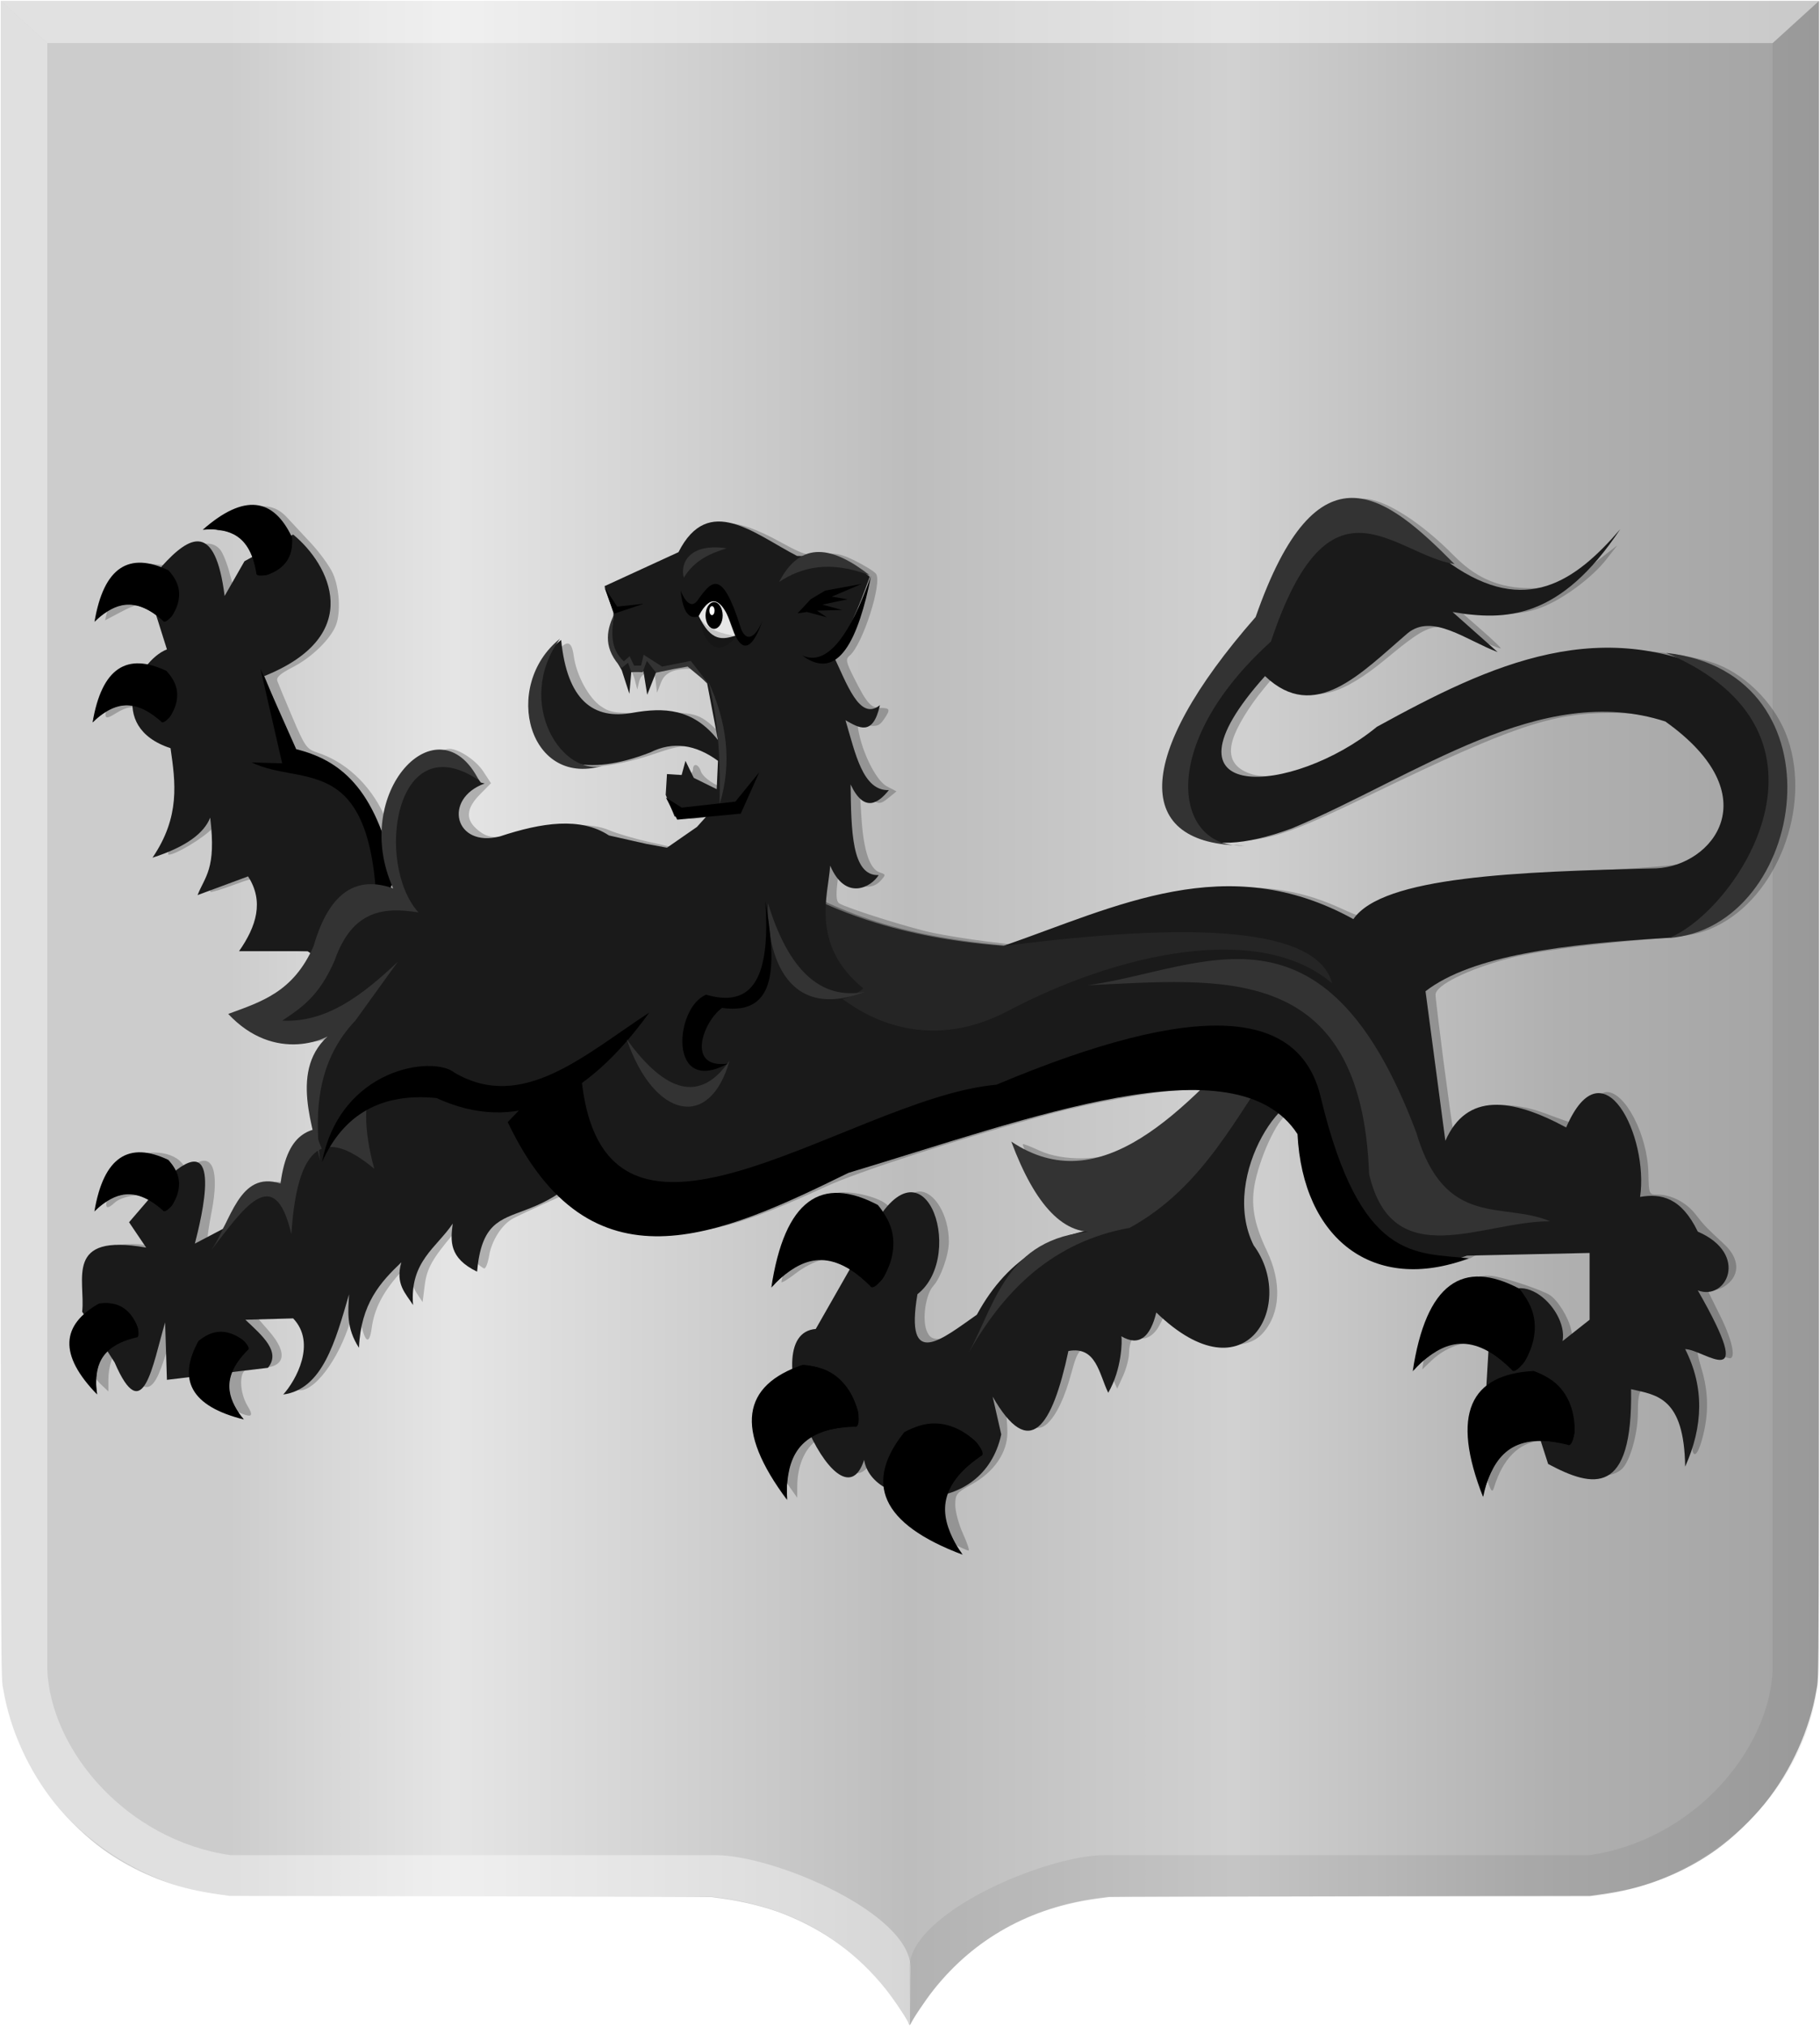 <?xml version="1.0" encoding="UTF-8" standalone="no"?>
<!-- Created with Inkscape (http://www.inkscape.org/) -->

<svg
   xmlns:dc="http://purl.org/dc/elements/1.1/"
   xmlns:cc="http://creativecommons.org/ns#"
   xmlns:rdf="http://www.w3.org/1999/02/22-rdf-syntax-ns#"
   xmlns:svg="http://www.w3.org/2000/svg"
   xmlns="http://www.w3.org/2000/svg"
   xmlns:xlink="http://www.w3.org/1999/xlink"
   xmlns:sodipodi="http://sodipodi.sourceforge.net/DTD/sodipodi-0.dtd"
   xmlns:inkscape="http://www.inkscape.org/namespaces/inkscape"
   width="275.312"
   height="306.344"
   id="svg5481"
   version="1.1"
   inkscape:version="0.48.4 r9939"
   sodipodi:docname="Nieuw document 29">
  <defs
     id="defs5483">
    <filter
       color-interpolation-filters="sRGB"
       inkscape:collect="always"
       id="filter7509">
      <feGaussianBlur
         inkscape:collect="always"
         stdDeviation="2.177"
         id="feGaussianBlur7511" />
    </filter>
    <linearGradient
       y2="639.477"
       x2="701.95"
       y1="639.477"
       x1="32.51"
       gradientTransform="matrix(-0.411,0,0,0.393,-484.448,288.052)"
       gradientUnits="userSpaceOnUse"
       id="linearGradient5128"
       xlink:href="#linearGradient4070-8-2-8-8-7-3-9"
       inkscape:collect="always" />
    <linearGradient
       id="linearGradient4070-8-2-8-8-7-3-9">
      <stop
         id="stop4072-1-2-6-4-1-4-3"
         offset="0"
         style="stop-color:#a3a3a3;stop-opacity:1;" />
      <stop
         id="stop4074-8-0-7-0-4-1-4"
         offset="0.143"
         style="stop-color:#b0b0b0;stop-opacity:1;" />
      <stop
         style="stop-color:#d1d1d1;stop-opacity:1;"
         offset="0.321"
         id="stop4076-6-1-0-3-7-1-4" />
      <stop
         id="stop4078-0-2-8-7-6-3-6"
         offset="0.5"
         style="stop-color:#bdbdbd;stop-opacity:1;" />
      <stop
         style="stop-color:#e5e5e5;stop-opacity:1;"
         offset="0.75"
         id="stop4080-2-7-1-8-8-8-0" />
      <stop
         id="stop4082-4-7-8-3-2-7-6"
         offset="0.875"
         style="stop-color:#cccccc;stop-opacity:1;" />
      <stop
         style="stop-color:#cccccc;stop-opacity:1;"
         offset="1"
         id="stop4084-9-0-3-1-3-4-6" />
    </linearGradient>
    <linearGradient
       y2="639.477"
       x2="701.95"
       y1="639.477"
       x1="32.51"
       gradientTransform="matrix(-0.411,0,0,0.393,490.851,246.651)"
       gradientUnits="userSpaceOnUse"
       id="linearGradient5479"
       xlink:href="#linearGradient4070-8-2-8-8-7-3-9"
       inkscape:collect="always" />
  </defs>
  <sodipodi:namedview
     id="base"
     pagecolor="#ffffff"
     bordercolor="#666666"
     borderopacity="1.0"
     inkscape:pageopacity="0.0"
     inkscape:pageshadow="2"
     inkscape:zoom="0.98994949"
     inkscape:cx="249.3317"
     inkscape:cy="88.070317"
     inkscape:document-units="px"
     inkscape:current-layer="layer1"
     showgrid="false"
     fit-margin-top="0"
     fit-margin-left="0"
     fit-margin-right="0"
     fit-margin-bottom="0"
     inkscape:window-width="1600"
     inkscape:window-height="837"
     inkscape:window-x="-8"
     inkscape:window-y="-8"
     inkscape:window-maximized="1" />
  <g
     inkscape:label="Laag 1"
     inkscape:groupmode="layer"
     id="layer1"
     transform="translate(-202.344,-344.938)">
    <path
       inkscape:connector-curvature="0"
       id="path15028-58-75-7-1"
       d="m 339.85,651.026 c 0,-0.337 -2.144,-3.568 -3.483,-5.249 -4.162,-5.225 -9.285,-8.992 -15.56,-11.442 -2.598,-1.014 -6.096,-1.888 -9.185,-2.295 -0.715,-0.094 -1.481,-0.197 -1.703,-0.23 -0.222,-0.032 -16.695,-0.085 -36.608,-0.116 l -36.204,-0.058 -1.299,-0.182 c -1.932,-0.271 -3.205,-0.5 -4.652,-0.84 -4.643,-1.091 -9.284,-3.196 -13.136,-5.957 -2.515,-1.804 -5.349,-4.505 -7.401,-7.056 -3.916,-4.867 -6.749,-11.094 -7.747,-17.033 -0.42,-2.498 -0.396,5.337 -0.398,-129.241 l 0,-126.253 137.513,0 137.513,0 0,126.253 c 0,134.577 0.022,126.742 -0.398,129.241 -0.999,5.939 -3.831,12.166 -7.747,17.033 -2.053,2.551 -4.886,5.252 -7.401,7.056 -3.856,2.765 -8.488,4.866 -13.136,5.957 -1.447,0.34 -2.72,0.57 -4.652,0.84 l -1.299,0.182 -36.204,0.058 c -19.912,0.032 -36.386,0.084 -36.607,0.116 -0.222,0.032 -0.988,0.136 -1.703,0.23 -10.128,1.333 -18.623,6.049 -24.746,13.736 -1.211,1.52 -3.255,4.567 -3.509,5.229 -0.071,0.184 -0.242,0.198 -0.242,0.02 z"
       style="fill:url(#linearGradient5479);fill-opacity:1" />
    <path
       sodipodi:nodetypes="cccccccccccc"
       inkscape:connector-curvature="0"
       id="path15042-78-3-6"
       d="m 202.482,345.065 7.015,6.382 0,245.953 c 0.505,12.261 12.023,25.817 27.728,28.073 l 73.379,0 c 8.794,0 29.475,8.745 29.475,17.025 l -0.094,8.591 c -8.015,-13.572 -19.328,-18.21 -30.114,-19.346 l -0.01,0 -72.64,0 c -17.478,-1.637 -33.77,-15.889 -34.743,-34.343 z"
       style="opacity:0.385;fill:#ffffff;fill-opacity:1;stroke:#000000;stroke-width:0.087px;stroke-linecap:butt;stroke-linejoin:miter;stroke-opacity:0" />
    <path
       sodipodi:nodetypes="cccccccccccc"
       inkscape:connector-curvature="0"
       id="path15042-7-9-4-3"
       d="m 477.514,345.063 -7.015,6.382 0,245.953 c -0.505,12.261 -12.023,25.817 -27.728,28.073 l -73.379,0 c -8.794,0 -29.475,8.745 -29.475,17.025 l 0.094,8.591 c 8.016,-13.572 19.329,-18.21 30.114,-19.346 l 0.01,0 72.64,0 c 17.478,-1.637 33.77,-15.889 34.743,-34.343 z"
       style="opacity:0.194;fill:#000000;fill-opacity:0.316;stroke:#000000;stroke-width:0.087px;stroke-linecap:butt;stroke-linejoin:miter;stroke-opacity:0" />
    <path
       inkscape:connector-curvature="0"
       id="path15070-7-3-7"
       d="m 477.522,345.065 -7.023,6.382 -261.001,0 -7.015,-6.382 z"
       style="fill:#ffffff;fill-opacity:0.415;stroke:#000000;stroke-width:0.087px;stroke-linecap:butt;stroke-linejoin:miter;stroke-opacity:0" />
    <path
       style="opacity:0.478;fill:#000000;filter:url(#filter7509)"
       d="m 366.275,1408.703 c -7.971,-3.985 -12.495,-7.79 -14.919,-12.548 -1.079,-2.119 -3.148,-5.271 -4.597,-7.006 -1.449,-1.734 -2.846,-3.759 -3.105,-4.5 -0.336,-0.96 -1.056,-0.635 -2.511,1.133 -2.961,3.599 -6.772,1.989 -11.2,-4.733 l -3.45,-5.238 -2.806,2.689 c -3.035,2.908 -4.779,7.753 -4.788,13.299 l -0.01,3.497 -3.487,-4.905 c -5,-7.032 -7.795,-15.038 -7.257,-20.782 0.556,-5.937 2.752,-9.284 8.294,-12.646 3.407,-2.067 4.394,-3.26 4.418,-5.346 0.051,-4.327 1.724,-7.557 4.653,-8.984 2.593,-1.263 12.232,-15.753 12.334,-18.541 0.066,-1.796 -7.232,-3.648 -11.336,-2.878 -1.965,0.369 -5.609,2.224 -8.096,4.123 -2.488,1.899 -4.523,3.109 -4.523,2.689 0,-0.42 0.907,-4.037 2.016,-8.039 3.257,-11.753 8.525,-18.445 15.558,-19.765 4.088,-0.767 12.682,1.157 15.553,3.482 2,1.619 2.225,1.571 5.088,-1.104 1.648,-1.539 4.093,-2.798 5.435,-2.798 4.871,0 9.329,7.455 9.343,15.624 0.01,4.078 -2.564,11.282 -4.943,13.847 -2.355,2.54 -3.539,10.133 -2.15,13.778 0.812,2.13 1.705,2.75 3.959,2.75 3.997,0 14.221,-7.015 17.545,-12.037 6.549,-9.896 17.954,-19.189 25.225,-20.553 4.551,-0.854 4.963,-1.921 1.322,-3.429 -4.314,-1.787 -10.508,-9.244 -14.454,-17.401 -1.867,-3.86 -3.263,-7.15 -3.101,-7.311 0.161,-0.161 2.5,0.72 5.198,1.959 7.495,3.442 19.863,3.228 27.781,-0.481 6.287,-2.945 15.615,-9.381 22.123,-15.266 l 4,-3.617 -9.358,0.565 c -9.62,0.58 -28.886,4.089 -42.142,7.675 -27.751,7.507 -59.875,17.785 -70,22.398 -26.004,11.845 -37.852,15.038 -52.873,14.248 -10.763,-0.566 -16.233,-2.455 -24.342,-8.407 l -4.89,-3.59 -7.197,3.189 c -3.959,1.754 -8.322,3.789 -9.697,4.522 -3.47,1.851 -6.706,6.835 -7.504,11.559 -0.37,2.187 -1.048,3.977 -1.507,3.977 -0.459,0 -2.22,-1.385 -3.912,-3.077 -2.399,-2.399 -3.076,-3.949 -3.076,-7.035 l 0,-3.958 -2.818,3.285 c -6.704,7.815 -8.406,10.823 -9.065,16.02 l -0.668,5.265 -1.919,-2.872 c -1.087,-1.627 -1.878,-4.445 -1.825,-6.5 l 0.095,-3.628 -4.007,4.499 c -5.074,5.697 -7.662,10.764 -8.456,16.555 -0.797,5.812 -2.278,4.555 -3.838,-3.256 l -1.148,-5.75 -1.205,4.786 c -3.03,12.035 -11.154,23.667 -16.529,23.667 -1.767,0 -1.797,-0.145 -0.356,-1.75 2.876,-3.204 5.022,-10.106 4.455,-14.332 -0.83,-6.192 -1.924,-6.918 -10.423,-6.918 l -7.463,0 4.085,4.641 c 6.101,6.931 5.022,11.359 -2.767,11.359 -1.641,0 -3.696,0.273 -4.566,0.607 -2.253,0.865 -2.023,7.157 0.407,11.143 2.406,3.947 1.386,4.111 -5.489,0.882 -5.375,-2.525 -7.874,-4.851 -8.927,-8.312 -0.563,-1.851 -1.184,-2.095 -4.118,-1.619 l -3.455,0.561 -0.1,-5.381 c -0.055,-2.959 -0.418,-6.506 -0.807,-7.881 -0.628,-2.22 -0.848,-1.941 -1.971,2.5 -0.695,2.75 -2.122,6.945 -3.169,9.323 -2.647,6.007 -5.46,5.53 -9.267,-1.573 -1.547,-2.888 -3.246,-5.25 -3.775,-5.25 -1.393,0 -2.912,4.558 -2.912,8.739 l 0,3.609 -2.491,-2.34 c -3.068,-2.882 -6.51,-9.8 -6.505,-13.074 0.002,-1.339 0.902,-3.908 2,-5.708 1.495,-2.452 1.996,-5.039 1.996,-10.3 0,-9.157 1.691,-12.497 7.061,-13.943 2.264,-0.61 6.069,-0.787 8.636,-0.402 4.988,0.748 4.976,0.805 1.017,-4.908 l -1.958,-2.826 3.265,-3.369 3.265,-3.369 -2.697,-0.677 c -3.604,-0.905 -9.435,0.118 -11.541,2.024 -2.482,2.246 -3.172,1.903 -2.424,-1.207 0.971,-4.039 3.878,-9.491 6.163,-11.558 4.369,-3.951 13.946,-3.737 17.417,0.39 1.586,1.886 1.869,1.917 4.109,0.449 5.71,-3.741 7.85,2.167 5.362,14.797 -0.876,4.448 -1.442,8.238 -1.258,8.422 0.184,0.184 1.975,-0.446 3.978,-1.402 2.329,-1.111 4.585,-3.38 6.256,-6.293 4.449,-7.754 7.16,-10.056 11.847,-10.056 l 4.124,0 1.34,-5.228 c 1.219,-4.757 4.777,-9.789 7.679,-10.859 0.812,-0.3 0.844,-2.114 0.115,-6.585 -1.282,-7.864 -0.322,-14.214 2.856,-18.898 l 2.508,-3.695 -2.31,0.633 c -9.312,2.551 -17.812,0.935 -24.222,-4.606 l -3.817,-3.3 7.623,-3.35 c 5.793,-2.546 8.821,-4.661 12.615,-8.812 2.745,-3.004 4.992,-5.875 4.992,-6.381 0,-0.506 -4.987,-0.919 -11.083,-0.919 -6.096,0 -10.91,-0.338 -10.699,-0.75 4.173,-8.142 4.976,-10.88 4.536,-15.458 -0.693,-7.209 -1.466,-7.557 -9.88,-4.451 -3.963,1.463 -7.39,2.477 -7.614,2.253 -0.224,-0.224 0.376,-1.912 1.335,-3.751 1.061,-2.035 1.917,-6.472 2.188,-11.343 l 0.446,-8 -3.317,3.336 c -3.106,3.124 -11.64,8.164 -13.823,8.164 -0.538,0 0.214,-2.587 1.671,-5.75 2.856,-6.199 3.948,-15.044 2.801,-22.691 -0.592,-3.946 -1.162,-4.738 -4.866,-6.764 -2.879,-1.575 -4.823,-3.617 -6.195,-6.509 -2.327,-4.903 -4.995,-5.501 -10.25,-2.297 -3.6,2.195 -3.837,1.703 -2.049,-4.265 1.819,-6.073 6.686,-10.724 11.221,-10.724 2.487,0 4.768,-0.864 7.017,-2.659 l 3.332,-2.659 -1.527,-4.591 c -2.003,-6.021 -2.754,-6.864 -7.342,-8.239 -3.473,-1.041 -4.367,-0.895 -8.889,1.452 l -5.028,2.609 0.615,-2.706 c 1.231,-5.418 4.746,-11.447 7.788,-13.355 2.441,-1.532 4.156,-1.825 7.943,-1.357 4.503,0.556 5.094,0.356 8.753,-2.949 4.399,-3.974 8.618,-4.638 11.218,-1.766 0.886,0.979 2.298,4.422 3.14,7.651 1.43,5.492 2.56,8.123 2.56,5.963 0,-0.517 1.607,-3.38 3.571,-6.362 3.043,-4.621 3.413,-5.771 2.498,-7.779 -1.192,-2.617 -6.558,-5.252 -10.692,-5.252 -2.58,0 -2.619,-0.076 -0.961,-1.907 0.949,-1.049 4.005,-2.888 6.79,-4.086 6.172,-2.655 10.66,-2.094 14.272,1.785 1.388,1.49 4.815,5.117 7.617,8.06 2.802,2.943 5.942,7.218 6.978,9.5 2.042,4.496 2.498,12.019 0.972,16.031 -1.622,4.266 -7.662,10.097 -13.538,13.07 -4.168,2.109 -5.457,3.25 -5.016,4.443 0.326,0.883 2.482,5.993 4.791,11.356 3.839,8.917 4.499,9.847 7.709,10.864 8.922,2.828 16.531,9.727 21.098,19.128 l 2.288,4.708 1.604,-6.372 c 0.882,-3.505 2.873,-8.203 4.424,-10.441 2.591,-3.739 9.354,-8.139 12.511,-8.139 2.979,0 8.437,3.574 10.715,7.016 l 2.451,3.704 -3.54,3.54 c -4.123,4.123 -4.537,7.479 -1.29,10.451 3.668,3.357 6.213,3.566 14.999,1.229 10.348,-2.752 21.686,-2.99 27.249,-0.572 2.199,0.956 7.822,2.59 12.496,3.631 l 8.498,1.893 4.609,-2.958 c 2.535,-1.627 5.459,-3.897 6.497,-5.044 l 1.888,-2.086 -4.665,0.7 c -4.478,0.671 -4.729,0.577 -6.243,-2.353 -0.868,-1.679 -1.578,-4.875 -1.578,-7.102 0,-3.653 0.245,-4.05 2.5,-4.05 1.556,0 2.5,-0.567 2.5,-1.5 0,-2.192 1.76,-1.833 2.503,0.511 0.607,1.911 5.201,4.989 7.447,4.989 0.577,0 1.05,-1.97 1.05,-4.377 0,-4.291 -0.097,-4.418 -4.935,-6.5 -6.315,-2.716 -9.104,-2.671 -17.816,0.292 -10.553,3.589 -21.159,5.099 -25.577,3.641 -12.152,-4.011 -15.406,-22.538 -6.101,-34.738 3.387,-4.44 5.043,-4.233 5.707,0.713 0.796,5.935 4.749,13.152 8.602,15.705 3.11,2.061 4.385,2.22 16,2.001 13.736,-0.258 15.071,0.101 20.944,5.633 3.289,3.098 3.317,3.105 2.789,0.63 -0.293,-1.375 -1.045,-5.2 -1.671,-8.5 -1.332,-7.026 -4.835,-11.5 -9.004,-11.5 -6.129,0 -8.793,1.155 -10.065,4.363 l -1.244,3.137 -0.382,-3.311 c -0.314,-2.723 -0.762,-3.255 -2.523,-3 -1.32,0.192 -2.372,1.27 -2.744,2.811 l -0.603,2.5 -0.755,-2.939 c -0.415,-1.617 -1.559,-4.091 -2.542,-5.5 -2.536,-3.633 -3.174,-7.135 -2.044,-11.227 0.734,-2.659 0.6,-4.618 -0.539,-7.845 -0.835,-2.366 -1.4,-4.411 -1.257,-4.545 0.143,-0.134 5.436,-2.555 11.761,-5.379 9.533,-4.256 11.977,-5.806 14.289,-9.063 5.17,-7.284 12.183,-7.147 26.382,0.514 7.474,4.033 8.601,4.358 13.214,3.811 4.193,-0.497 5.959,-0.149 10.476,2.061 2.988,1.462 5.928,3.255 6.534,3.985 2.16,2.603 -4.175,22.126 -8.288,25.539 -1.367,1.135 -1.216,1.911 1.346,6.933 4.073,7.981 5.341,9.405 8.375,9.405 3.114,0 3.251,0.479 1.039,3.637 -1.342,1.917 -2.245,2.232 -5.068,1.774 -3.416,-0.554 -3.431,-0.54 -2.735,2.628 1.55,7.055 5.7,14.795 8.79,16.393 l 3.046,1.575 -2.311,1.871 c -3.017,2.443 -3.68,2.371 -6.793,-0.742 l -2.613,-2.613 0.635,9.662 c 0.683,10.401 2.63,16.095 5.851,17.117 1.88,0.597 1.892,0.721 0.248,2.537 -2.619,2.894 -7.122,2.438 -10.382,-1.052 l -2.767,-2.962 -0.612,5.167 c -0.422,3.565 -0.234,5.4 0.609,5.921 2.504,1.548 22.5,7.746 29.734,9.217 4.125,0.839 11.55,2.014 16.5,2.611 l 9,1.086 17.312,-6.038 c 24.856,-8.669 35.254,-11.102 50.188,-11.743 14.252,-0.612 24.701,1.279 36.408,6.587 5.663,2.568 6.647,2.753 7.724,1.455 0.679,-0.818 3.023,-2.4 5.209,-3.515 9.686,-4.941 23.75,-7.479 49.159,-8.871 44.999,-2.465 45.782,-2.539 50.124,-4.759 8.473,-4.332 12.715,-12.741 10.536,-20.888 -2.566,-9.592 -12.75,-20.196 -22.028,-22.934 -3.452,-1.019 -9.164,-1.577 -16,-1.563 -18.378,0.037 -31.23,4.342 -74.632,25 -24.647,11.731 -31.004,14.013 -41.483,14.892 -14.292,1.198 -22.21,-5.156 -22.149,-17.776 0.049,-10.357 8.209,-26.632 21.245,-42.375 5.607,-6.771 8.614,-11.546 11.416,-18.122 8.191,-19.225 17.179,-28.45 27.69,-28.419 6.496,0.019 17.996,7.152 28.554,17.709 6.594,6.594 13.326,9.689 22.04,10.133 9.145,0.466 13.98,-1.252 23.035,-8.187 l 6.654,-5.096 -3.455,4.369 c -4.537,5.736 -13.727,12.426 -20.607,15 -4.154,1.554 -7.864,2.062 -15.06,2.062 l -9.548,0 6.041,5.212 c 3.322,2.866 5.921,5.331 5.774,5.478 -0.146,0.146 -3.839,-1.293 -8.205,-3.199 -12.608,-5.504 -13.716,-5.251 -28.062,6.415 -13.932,11.329 -22.397,13.617 -31.229,8.441 l -4.528,-2.654 -2.863,3.404 c -4.809,5.718 -8.738,12.109 -9.969,16.219 -1.57,5.242 0.327,8.704 5.748,10.493 8.046,2.654 24.541,-2.425 39.146,-12.055 15.439,-10.179 42.616,-21.8 59.21,-25.317 12.769,-2.707 38.436,-1.011 49.437,3.265 9.685,3.765 18.632,13.113 22.123,23.115 7.509,21.514 -3.328,49.367 -22.785,58.564 -5.048,2.386 -8.076,2.942 -22.5,4.13 -19.104,1.574 -35.21,3.767 -43.181,5.88 -12.963,3.435 -22.985,8.343 -22.985,11.255 0,2.181 4.875,39.125 5.576,42.253 0.523,2.337 0.601,2.305 3.01,-1.239 1.36,-2.001 3.787,-4.318 5.394,-5.149 4.381,-2.265 12.52,-1.834 20.521,1.087 10.525,3.843 10.238,3.804 10.967,1.507 0.975,-3.071 6.385,-8.105 8.71,-8.105 5.892,0 12.913,13.455 13.174,25.246 0.148,6.675 0.179,6.746 2.932,6.75 4.343,0.01 9.063,2.416 11.978,6.118 2.751,3.493 3.083,3.834 9.14,9.386 4.666,4.277 5.018,9.239 0.887,12.489 -1.492,1.173 -3.517,1.923 -4.5,1.666 -0.983,-0.257 -1.788,-0.329 -1.788,-0.16 0,0.169 1.8,3.827 4,8.129 3.73,7.293 5.151,13.377 3.126,13.377 -0.481,0 -2.788,-0.675 -5.126,-1.5 -2.338,-0.825 -4.598,-1.5 -5.021,-1.5 -0.423,0 0.083,2.74 1.126,6.089 2.331,7.491 2.408,14.451 0.245,22.161 -1.71,6.093 -3.282,6.21 -3.356,0.25 -0.052,-4.214 -3.366,-11.043 -6.287,-12.957 -1.354,-0.887 -3.956,-2.041 -5.783,-2.565 -4.218,-1.21 -4.888,-0.231 -4.909,7.157 -0.018,6.536 -2.516,15.103 -5.082,17.425 -2.941,2.662 -8.807,2.745 -14.853,0.211 -4.473,-1.875 -5.628,-2.882 -6.615,-5.771 -1.081,-3.165 -1.516,-3.473 -4.544,-3.217 -6.565,0.554 -11.655,5.637 -14.361,14.342 -0.643,2.067 -0.988,1.608 -2.661,-3.545 -3.806,-11.722 -3.434,-21.483 1.002,-26.244 1.309,-1.405 2.029,-3.819 2.221,-7.45 0.257,-4.839 0.042,-5.495 -2.169,-6.614 -5.071,-2.566 -12.822,-0.648 -18.313,4.532 l -2.859,2.697 0.722,-4.5 c 2.564,-15.986 12.055,-26.415 22.311,-24.516 4.738,0.877 14.739,4.228 17.308,5.799 2.516,1.538 5.99,7.066 6.775,10.779 l 0.602,2.846 4.25,-3.537 4.25,-3.537 0,-9.917 0,-9.917 -19.035,0 c -14.959,0 -19.51,0.311 -21.252,1.452 -1.219,0.799 -5.471,1.957 -9.448,2.574 -22.029,3.418 -38.335,-9.924 -42.275,-34.592 -1.038,-6.501 -4.162,-12.435 -6.545,-12.435 -2.626,0 -8.418,11.481 -10.486,20.785 -1.556,7.001 -0.535,13.089 3.637,21.69 4.813,9.922 4.345,19.513 -1.255,25.701 -4.87,5.381 -14.411,4.684 -24.011,-1.753 -3.65,-2.447 -6.735,-4.331 -6.856,-4.186 -0.121,0.145 -0.947,1.694 -1.836,3.443 -1.658,3.262 -4.752,4.987 -6.741,3.757 -1.513,-0.935 -2.857,1.405 -2.908,5.064 -0.023,1.65 -0.874,4.8 -1.891,7 l -1.849,4 -1.995,-4.5 c -2.446,-5.519 -5.368,-8.267 -8.324,-7.83 -1.834,0.271 -2.569,1.554 -4.098,7.151 -2.194,8.032 -4.794,13.433 -7.755,16.111 -2.958,2.675 -6.574,1.247 -10.769,-4.252 l -3.282,-4.303 0.737,3.311 c 0.406,1.821 0.735,5.413 0.732,7.982 -0.01,6.286 -4.242,12.347 -11.278,16.142 -4.841,2.611 -5.216,3.079 -5.207,6.5 0.01,2.028 1.11,6.049 2.454,8.937 1.344,2.888 2.127,5.241 1.74,5.229 -0.387,-0.011 -3.457,-1.397 -6.822,-3.079 z"
       id="path7503"
       inkscape:connector-curvature="0"
       transform="matrix(0.478,0,0,0.485,170.511,-105.294)" />
    <path
       style="fill:#1a1a1a;fill-opacity:1;stroke:#000000;stroke-width:0.929px;stroke-linecap:butt;stroke-linejoin:miter;stroke-opacity:0"
       d="m 261.963,477.06 c -2.118,-9.512 -6.356,-16.583 -15.002,-18.578 l -4.637,-11.308 c 15.379,-6.183 9.891,-16.9 4.364,-21.405 l -7.364,4.039 -3,5.25 c -1.43,-11.211 -5.237,-9.223 -9.547,-4.443 l -1.091,6.462 1.909,6.058 c -4.507,1.782 -9.299,11.709 0.546,14.943 0.742,5.17 1.499,10.337 -2.728,16.559 5.156,-1.667 7.802,-3.728 8.728,-6.058 0.958,7.838 -0.826,8.91 -1.909,11.712 l 7.637,-2.827 c 2.436,3.769 1.271,7.539 -1.364,11.308 l 10.365,0 7.365,5.25 z"
       id="path2996-8-3-5-0"
       inkscape:connector-curvature="0"
       sodipodi:nodetypes="cccccccccccccccccc" />
    <path
       style="fill:#000000;fill-opacity:1;stroke:#000000;stroke-width:0.929px;stroke-linecap:butt;stroke-linejoin:miter;stroke-opacity:0"
       d="m 216.678,438.953 c 2.288,-10.422 7.726,-8.87 10.897,-7.853 4.269,3.555 -0.049,8.753 -0.579,7.711 -2.411,-2.112 -5.87,-4.415 -10.319,0.143 z"
       id="path3766-74-7-8-26"
       inkscape:connector-curvature="0"
       sodipodi:nodetypes="cccc" />
    <path
       style="fill:#000000;fill-opacity:1;stroke:#000000;stroke-width:0.929px;stroke-linecap:butt;stroke-linejoin:miter;stroke-opacity:0"
       d="m 216.63,439.024 c 3.371,-9.625 7.872,-8.791 12.778,-4.212 -0.276,-1.13 -0.226,-2.153 -1.591,-3.641 -5.901,-2.804 -9.785,-0.572 -11.187,7.853 z"
       id="path3768-2-2-2-06"
       inkscape:connector-curvature="0"
       sodipodi:nodetypes="cccc" />
    <path
       style="fill:#000000;fill-opacity:1;stroke:#000000;stroke-width:0.929px;stroke-linecap:butt;stroke-linejoin:miter;stroke-opacity:0"
       d="m 216.63,438.881 c 2.556,-2.181 5.251,-3.918 9.451,-0.857 1.993,1.619 2.819,-0.22 3.279,-3.141 -0.655,1.293 -1.155,3.017 -2.797,1.571 -3.464,-1.826 -6.852,-2.352 -9.933,2.427 z"
       id="path3770-77-6-5-1"
       inkscape:connector-curvature="0"
       sodipodi:nodetypes="ccccc" />
    <path
       style="fill:#000000;fill-opacity:1;stroke:#000000;stroke-width:0.929px;stroke-linecap:butt;stroke-linejoin:miter;stroke-opacity:0"
       d="m 241.751,446.092 5.4,12.137 c 6.378,1.595 12.043,5.602 14.851,19.277 l -2.604,7.996 c -0.004,-27.45 -11.143,-21.425 -18.998,-25.274 l 4.629,0.143 z"
       id="path3818-5-4-3-1"
       inkscape:connector-curvature="0"
       sodipodi:nodetypes="ccccccc" />
    <path
       style="fill:#1a1a1a;fill-opacity:1;stroke:#000000;stroke-width:0.929px;stroke-linecap:butt;stroke-linejoin:miter;stroke-opacity:0"
       d="m 265.509,503.109 c -9.001,0.078 -9.161,7.734 -11.729,13.328 -4.627,-1.507 -8.003,0.317 -9.001,8.481 -2.105,-2.099 -4.81,-1.175 -8.728,5.856 l -4.228,2.221 c 0.926,-3.629 4.605,-18.153 -4.228,-9.895 l -5.728,6.664 2.591,3.837 c -12.471,-2.244 -9.153,4.864 -9.683,9.693 l 4.91,7.674 c 4.328,10.043 5.737,0.333 7.637,-6.058 l 0.273,8.683 15.275,-1.817 c 2.003,-2.423 -0.823,-4.846 -3.409,-7.27 l 7.228,-0.202 c 3.576,3.744 0.402,9.41 -1.5,11.51 5.954,-0.792 7.895,-8.065 9.956,-15.145 -0.122,2.539 -0.482,5.019 1.5,8.077 0.291,-6.699 3.263,-9.924 6.41,-12.924 -0.954,3.298 0.656,4.698 1.773,6.462 -0.524,-6.597 3.552,-8.654 6.001,-12.318 -0.331,2.601 -0.607,5.195 3.682,7.27 1.315,-14.527 10.718,-2.182 22.912,-24.636 l 3.137,-22.213 -34.368,12.318 z"
       id="path3820-0-1-3-1"
       inkscape:connector-curvature="0"
       sodipodi:nodetypes="cccccccccccccccccccccccccc" />
    <path
       style="fill:#333333;fill-opacity:1;stroke:#000000;stroke-width:0.929px;stroke-linecap:butt;stroke-linejoin:miter;stroke-opacity:0"
       d="m 234.278,534.005 c 3.005,-4.318 4.195,-12.133 10.501,-10.097 1.091,-8.345 4.923,-8.576 8.865,-8.481 3.66,-15.458 8.041,-13.854 12.411,-12.52 -6.296,1.947 -10.537,6.148 -7.092,18.78 -6.425,-5.335 -11.543,-5.638 -12.547,9.895 -2.574,-11.18 -7.455,-3.57 -12.138,2.423 z"
       id="path3855-0-7-1-7"
       inkscape:connector-curvature="0"
       sodipodi:nodetypes="ccccccc" />
    <path
       style="fill:#1a1a1a;fill-opacity:1;stroke:#000000;stroke-width:1.016px;stroke-linecap:butt;stroke-linejoin:miter;stroke-opacity:0"
       d="m 393.567,499.678 c -13.792,17.571 -26.502,25.64 -37.472,18.445 3.005,5.328 3.215,12.792 13.772,12.351 -7.817,1.045 -14.853,4.225 -19.749,13.266 -5.158,3.591 -10.977,8.596 -8.993,-3.093 7.635,-5.968 0.727,-25.913 -7.631,-8.335 l -7.75,13.587 c -9.904,0.796 3.562,31.483 7.317,19.794 1.172,7.422 18,8.842 20.743,-3.846 l -1.303,-5.719 c 5.6,9.779 9.002,4.636 11.462,-6.893 4.213,-0.777 4.619,3.42 6.021,6.317 2.087,-3.598 2.116,-7.917 1.992,-8.539 2.687,1.572 4.366,0.128 5.281,-3.601 13.744,13.296 21.228,-1.425 14.723,-10.163 -5.33,-10.724 5.613,-25.842 9.198,-21.581 z"
       id="path3857-9-7-8-3"
       inkscape:connector-curvature="0"
       sodipodi:nodetypes="ccccccccccccccccc" />
    <path
       style="fill:#333333;fill-opacity:1;stroke:#000000;stroke-width:1.016px;stroke-linecap:butt;stroke-linejoin:miter;stroke-opacity:0"
       d="m 393.822,499.18 c -12.504,14.058 -25.038,27.398 -38.499,18.384 3.594,9.63 8.042,14.55 13.568,13.525 -14.017,0.374 -15.723,10.331 -19.957,18.32 5.452,-9.586 12.853,-16.729 24.302,-18.802 11.368,-6.264 16.168,-17.128 22.992,-26.573 z"
       id="path3905-6-8-0-0"
       inkscape:connector-curvature="0"
       sodipodi:nodetypes="ccccccc" />
    <path
       style="fill:#1a1a1a;fill-opacity:1;stroke:#000000;stroke-width:0.929px;stroke-linecap:butt;stroke-linejoin:miter;stroke-opacity:0"
       d="m 279.147,515.024 c 15.932,24.338 28.794,15.847 52.643,6.462 24.523,-5.883 55.467,-23.774 67.372,-6.058 2.74,17.392 10.719,24.605 25.094,19.386 l 18.548,-0.404 0,10.097 -4.091,3.231 c 0.959,-5.061 -7.764,-13.063 -10.91,-3.635 l -0.612,10.411 c 3.358,-1.627 5.821,-1.132 6.612,3.321 l 2.728,8.481 c 6.832,3.658 12.815,4.935 12.547,-11.308 3.904,0.884 8.022,1.221 8.183,11.712 2.74,-6.108 2.916,-12.043 0,-17.77 2.882,0.036 11.117,7.224 1.909,-8.885 4.305,1.683 7.87,-5.48 0,-8.885 -2.505,-5.174 -5.548,-5.794 -8.728,-5.25 1.339,-9.036 -5.572,-23.519 -11.183,-10.501 -8.306,-4.479 -15.043,-5.308 -18.275,2.019 l -3,-22.617 c 7.022,-5.437 21.142,-7.165 36.823,-8.077 17.788,-2.201 21.771,-30.503 9.819,-38.771 -19.637,-10.787 -36.892,-2.52 -54.007,6.866 -12.603,10.371 -34.556,12.02 -16.911,-7.674 7.533,7.185 14.51,-0.442 21.548,-6.462 3.761,-3.126 8.938,1.085 13.638,2.827 l -6.819,-6.058 c 8.081,1.376 16.272,1.113 25.367,-12.52 -6.774,7.872 -14.287,13.195 -25.639,5.25 -20.038,-19.339 -23.76,-2.855 -29.458,9.289 -11.365,7.883 -24.521,41.716 5.455,30.694 18.82,-7.886 37.641,-22.265 56.461,-16.155 15.864,11.285 7.043,21.825 -1.364,22.213 -21.033,0.491 -41.418,1.214 -45.824,7.674 -19.149,-10.585 -35.856,-1.88 -52.916,4.039 -17.415,-1.367 -28.071,-6.07 -36.823,-11.712 z"
       id="path3907-0-2-3-0"
       inkscape:connector-curvature="0"
       sodipodi:nodetypes="ccccccccccccccccccccccccccccccccccccc" />
    <path
       style="fill:#000000;fill-opacity:1;stroke:#000000;stroke-width:0.929px;stroke-linecap:butt;stroke-linejoin:miter;stroke-opacity:0"
       d="m 279.147,514.62 c 12.485,26.211 31.955,17.265 51.552,7.674 27.243,-8.191 58.64,-20.174 67.917,-5.856 0.808,15.813 11.456,24.198 25.912,18.78 -8.089,-0.89 -16.385,0.583 -22.366,-24.232 -3.119,-13.551 -18.446,-14.901 -49.097,-2.019 -23.061,2.034 -62.59,35.418 -63.008,-5.654 z"
       id="path3931-6-1-4-4"
       inkscape:connector-curvature="0"
       sodipodi:nodetypes="cccccccc" />
    <path
       style="fill:#333333;fill-opacity:0.456;stroke:#000000;stroke-width:0.929px;stroke-linecap:butt;stroke-linejoin:miter;stroke-opacity:0"
       d="m 317.067,476.221 c 9.464,4.694 16.839,9.926 37.61,11.709 27.961,-3.577 46.884,-2.871 49.182,5.712 -11.137,-9.504 -32.856,-4.369 -48.987,4.143 -18.416,9.718 -34.067,-6.006 -37.805,-21.563 z"
       id="path3933-3-2-4-8"
       inkscape:connector-curvature="0"
       sodipodi:nodetypes="cccsc" />
    <path
       style="fill:#333333;fill-opacity:1;stroke:#ffffff;stroke-width:0.929px;stroke-linecap:butt;stroke-linejoin:miter;stroke-opacity:0"
       d="m 366.828,493.927 c 20.15,-0.899 41.434,-3.786 42.624,28.558 3.574,15.305 17.277,7.043 27.388,7.139 -7.093,-3.036 -15.931,1.245 -20.251,-13.422 -14.021,-37.28 -32.333,-24.634 -49.761,-22.275 z"
       id="path3935-7-5-0-3"
       inkscape:connector-curvature="0"
       sodipodi:nodetypes="ccccc" />
    <path
       style="fill:#333333;fill-opacity:1;stroke:#000000;stroke-width:0.929px;stroke-linecap:butt;stroke-linejoin:miter;stroke-opacity:0"
       d="m 422.375,430.243 c -10.385,-10.49 -20.712,-18.873 -30.088,7.996 -18.719,21.356 -18.401,34.547 -1.736,34.555 -10.453,0.592 -13.47,-15.009 4.05,-30.842 8.874,-26.623 18.423,-13.263 27.773,-11.709 z"
       id="path3937-8-0-5-0"
       inkscape:connector-curvature="0"
       sodipodi:nodetypes="ccccc" />
    <path
       style="fill:#333333;fill-opacity:1;stroke:#000000;stroke-width:0.929px;stroke-linecap:butt;stroke-linejoin:miter;stroke-opacity:0"
       d="m 454.391,443.665 c 28.748,12.185 10.558,39.124 0.386,43.122 20.941,-1.545 26.871,-40.083 -0.386,-43.122 z"
       id="path3939-8-9-9-1"
       inkscape:connector-curvature="0"
       sodipodi:nodetypes="ccc" />
    <path
       style="fill:#1a1a1a;fill-opacity:1;stroke:#000000;stroke-width:0.929px;stroke-linecap:butt;stroke-linejoin:miter;stroke-opacity:0"
       d="m 275.083,463.277 c -7.774,-11.004 -18.066,3.975 -13.115,16.278 -5.204,-0.942 -9.444,0.972 -11.572,9.139 -3.444,7.588 -8.12,7.881 -12.537,9.71 2.54,2.712 8.714,6.002 16.008,1.428 -5.778,7.536 -5.238,13.971 -2.314,19.99 3.295,-8.366 8.028,-12.742 15.43,-9.71 12.019,6.298 21.714,1.126 30.666,-7.711 1.635,7.655 12.59,14.761 14.851,2.57 -5.471,5.97 -6.659,-5.09 -1.543,-7.139 3.655,-0.654 8.454,1.74 8.486,-8.567 2.093,4.876 8.259,9.519 13.501,5.14 -8.084,-6.599 -5.308,-14.158 -5.015,-18.563 2.308,5.415 6.202,3.263 7.329,1.428 -4.105,0.162 -4.149,-6.817 -4.243,-13.708 2.058,4.374 4.218,2.817 5.786,0.857 -3.954,0.144 -5.072,-5.592 -6.558,-10.566 2.06,1.157 4.149,2.488 5.208,-2.285 -3.1,2.5 -5.017,-3.314 -7.136,-7.711 2.172,-2.763 3.93,-7.06 5.593,-11.709 -4.021,-3.419 -7.466,-3.005 -10.994,-3.141 -6.48,-3.345 -13.411,-9.526 -17.937,-0.571 l -11.187,5.14 1.35,3.998 c 0.105,2.672 -1.614,3.993 1.254,8.71 l 1.157,3.57 0.289,-3.284 1.832,-0.143 0.579,3.57 1.35,-3.427 2.7,-0.714 2.314,-0.286 2.7,2.713 1.639,8.567 c -3.805,-4.86 -8.258,-4.926 -12.826,-4.141 -6.042,1.152 -9.994,-1.874 -10.897,-10.995 -8.936,7.001 -6.339,24.766 13.501,16.992 3.407,-1.695 6.815,-1.208 10.222,1.285 l -0.193,4.284 -3.472,-1.714 -1.254,-2.57 -0.579,2.142 -2.218,-0.143 -0.193,3.141 1.35,3.284 4.918,-0.143 -1.543,1.713 -4.532,3.141 -3.086,-0.571 -5.69,-1.285 c -4.304,-2.823 -10.142,-1.955 -16.49,0.143 -6.866,1.775 -8.674,-5.701 -2.314,-7.996 z"
       id="path3970-2-4-6-2"
       inkscape:connector-curvature="0"
       sodipodi:nodetypes="ccccccccccccccccccccccccccccccccccccccccccccccccccccc" />
    <path
       style="fill:#e6e6e6;stroke:#000000;stroke-width:0.929px;stroke-linecap:butt;stroke-linejoin:miter;stroke-opacity:0"
       d="m 307.966,437.95 c 3.412,-5.261 4.249,-0.035 5.592,3.13 -1.806,0.505 -3.609,1.088 -5.592,-3.13 z"
       id="path3972-9-7-3-9"
       inkscape:connector-curvature="0"
       sodipodi:nodetypes="ccc" />
    <path
       sodipodi:type="arc"
       style="fill:#000000;fill-opacity:1;stroke:#000000;stroke-width:1;stroke-miterlimit:4;stroke-opacity:0;stroke-dasharray:none"
       id="path3974-1-8-4-0"
       sodipodi:cx="556.07141"
       sodipodi:cy="352.18362"
       sodipodi:rx="1.6964285"
       sodipodi:ry="1.7857143"
       d="m 557.768,352.184 c 0,0.986 -0.76,1.786 -1.696,1.786 -0.937,0 -1.696,-0.799 -1.696,-1.786 0,-0.986 0.76,-1.786 1.696,-1.786 0.937,0 1.696,0.799 1.696,1.786 z"
       transform="matrix(0.764,0,0,1.131,-114.472,39.688)" />
    <path
       transform="matrix(0.764,0,0,1.131,-114.131,40.294)"
       sodipodi:type="arc"
       style="fill:#ffffff;fill-opacity:1;stroke:#000000;stroke-width:1;stroke-miterlimit:4;stroke-opacity:0;stroke-dasharray:none"
       id="path3976-3-3-2-3"
       sodipodi:cx="555.20087"
       sodipodi:cy="351.00058"
       sodipodi:rx="0.51339287"
       sodipodi:ry="0.6026786"
       d="m 555.714,351.001 c 0,0.333 -0.23,0.603 -0.513,0.603 -0.284,0 -0.513,-0.27 -0.513,-0.603 0,-0.333 0.23,-0.603 0.513,-0.603 0.284,0 0.513,0.27 0.513,0.603 z" />
    <path
       style="fill:#000000;fill-opacity:1;stroke:#000000;stroke-width:0.929px;stroke-linecap:butt;stroke-linejoin:miter;stroke-opacity:0"
       d="m 305.307,434.264 c 0.163,1.657 0.677,4.688 2.728,3.837 1.791,-3.494 3.653,-3.192 5.626,3.13 1.172,2.299 2.582,1.726 4.023,-2.423 -1.245,2.99 -2.686,3.172 -3.375,0.808 -2.751,-8.716 -4.317,-6.865 -6.376,-3.988 -0.935,1.447 -1.96,0.29 -2.625,-1.363 z"
       id="path3980-5-5-8-8"
       inkscape:connector-curvature="0"
       sodipodi:nodetypes="ccccccc" />
    <path
       style="fill:#000000;fill-opacity:0.151;stroke:#000000;stroke-width:0.929px;stroke-linecap:butt;stroke-linejoin:miter;stroke-opacity:0"
       d="m 308,438.101 c 1.445,2.334 3.606,2.55 5.66,3.079 -0.889,1.354 -4.162,4.17 -5.66,-3.079 z"
       id="path3982-9-1-8-8"
       inkscape:connector-curvature="0"
       sodipodi:nodetypes="ccc" />
    <path
       style="fill:#333333;fill-opacity:1;stroke:#000000;stroke-width:0.929px;stroke-linecap:butt;stroke-linejoin:miter;stroke-opacity:0"
       d="m 305.784,432.295 c 1.638,-2.681 4.013,-3.665 6.478,-4.443 -5.597,-0.834 -7.078,2.209 -6.478,4.443 z"
       id="path3984-8-2-7-5"
       inkscape:connector-curvature="0"
       sodipodi:nodetypes="ccc" />
    <path
       style="fill:#333333;fill-opacity:1;stroke:#000000;stroke-width:0.929px;stroke-linecap:butt;stroke-linejoin:miter;stroke-opacity:0"
       d="m 274.783,462.924 c -6.154,-12.175 -19.535,1.864 -12.956,16.357 -6.638,-2.363 -10.118,2.074 -12.07,8.784 -3.061,6.874 -7.778,8.319 -12.888,10.198 7.022,7.503 15.33,4.049 16.911,2.019 -7.977,4.775 -4.428,13.894 -3,20.193 -0.968,-7.97 -0.224,-15.376 5.319,-21.203 l 6.41,-8.885 c -5.276,4.97 -10.744,9.231 -17.457,8.885 2.749,-1.869 5.515,-3.557 7.91,-9.087 2.677,-7.673 7.491,-8.111 12.683,-7.27 -6.601,-7.341 -3.619,-28.532 9.137,-19.992 z"
       id="path4022-4-0-5-7"
       inkscape:connector-curvature="0"
       sodipodi:nodetypes="cccccccccccc" />
    <path
       style="fill:#000000;fill-opacity:1;stroke:#000000;stroke-width:0.929px;stroke-linecap:butt;stroke-linejoin:miter;stroke-opacity:0"
       d="m 251.053,520.678 c 3.243,-7.246 8.986,-10.524 17.32,-9.693 11.857,5.438 22.51,0.481 32.186,-12.924 -9.639,6.242 -19.127,15.147 -29.458,9.087 -3.269,-2.653 -17.279,-0.752 -20.048,13.53 z"
       id="path4024-0-1-8-7"
       inkscape:connector-curvature="0"
       sodipodi:nodetypes="ccccc" />
    <path
       style="fill:#333333;fill-opacity:1;stroke:#000000;stroke-width:0.929px;stroke-linecap:butt;stroke-linejoin:miter;stroke-opacity:0"
       d="m 297.149,502.1 c 4.106,11.99 12.599,13.81 15.547,3.231 -4.431,6.432 -9.662,4.873 -15.547,-3.231 z"
       id="path4026-7-6-1-0"
       inkscape:connector-curvature="0"
       sodipodi:nodetypes="ccc" />
    <path
       style="fill:#333333;fill-opacity:1;stroke:#000000;stroke-width:0.929px;stroke-linecap:butt;stroke-linejoin:miter;stroke-opacity:0"
       d="m 318.514,481.504 c -0.22,6.303 2.004,18.228 14.658,13.422 -6.695,1.265 -11.564,-3.264 -14.658,-13.422 z"
       id="path4028-6-4-2-8"
       inkscape:connector-curvature="0"
       sodipodi:nodetypes="ccc" />
    <path
       style="fill:#000000;fill-opacity:1;stroke:#000000;stroke-width:0.929px;stroke-linecap:butt;stroke-linejoin:miter;stroke-opacity:0"
       d="m 318.128,481.218 c 1.583,9.284 2,17.361 -6.558,16.135 -2.883,2.07 -5.503,9.258 0.868,8.425 -9.076,4.959 -8.066,-8.485 -3.279,-10.424 8.065,2.361 9.594,-4.386 8.969,-14.136 z"
       id="path4030-3-0-5-9"
       inkscape:connector-curvature="0"
       sodipodi:nodetypes="ccccc" />
    <path
       style="fill:#333333;fill-opacity:1;stroke:#000000;stroke-width:0.929px;stroke-linecap:butt;stroke-linejoin:miter;stroke-opacity:0"
       d="m 309.492,447.981 c 1.705,6.529 1.79,12.579 1.705,18.578 1.953,-6.336 1.065,-12.511 -1.705,-18.578 z"
       id="path4032-6-6-7-3"
       inkscape:connector-curvature="0"
       sodipodi:nodetypes="ccc" />
    <path
       style="fill:#333333;fill-opacity:1;stroke:#000000;stroke-width:0.929px;stroke-linecap:butt;stroke-linejoin:miter;stroke-opacity:0"
       d="m 287.057,441.519 c -8.95,7.137 -4.697,22.947 6.887,19.083 -6.378,2.236 -13.943,-9.34 -6.887,-19.083 z"
       id="path4034-1-1-4-0"
       inkscape:connector-curvature="0"
       sodipodi:nodetypes="ccc" />
    <path
       style="fill:#000000;fill-opacity:1;stroke:#000000;stroke-width:0.929px;stroke-linecap:butt;stroke-linejoin:miter;stroke-opacity:0"
       d="m 303.082,465.55 1.705,3.332 9.615,-0.909 2.796,-6.26 -3.614,4.443 -8.115,0.909 z"
       id="path4036-5-8-4-7"
       inkscape:connector-curvature="0" />
    <path
       style="fill:#333333;fill-opacity:1;stroke:#000000;stroke-width:0.929px;stroke-linecap:butt;stroke-linejoin:miter;stroke-opacity:0"
       d="m 333.904,431.927 c -6.022,-2.277 -10.218,-1.269 -13.706,1.01 3.333,-6.435 8.2,-5.302 13.706,-1.01 z"
       id="path4038-4-9-4-4"
       inkscape:connector-curvature="0"
       sodipodi:nodetypes="ccc" />
    <path
       style="fill:#000000;fill-opacity:1;stroke:#000000;stroke-width:0.929px;stroke-linecap:butt;stroke-linejoin:miter;stroke-opacity:0"
       d="m 334.108,432.028 c -1.903,9.468 -4.905,16.142 -10.433,12.015 3.666,1.702 7.131,-2.68 10.433,-12.015 z"
       id="path4042-2-8-4-7"
       inkscape:connector-curvature="0"
       sodipodi:nodetypes="ccc" />
    <path
       style="fill:#000000;fill-opacity:1;stroke:#000000;stroke-width:0.929px;stroke-linecap:butt;stroke-linejoin:miter;stroke-opacity:0"
       d="m 322.993,437.683 1.978,-2.12 2.182,-1.313 5.523,-1.01 -4.501,1.918 2.387,0.404 -3.819,0.808 3,0.808 -3.819,0.101 1.5,1.01 -3,-0.808 z"
       id="path4044-0-4-4-8"
       inkscape:connector-curvature="0" />
    <path
       style="fill:#000000;fill-opacity:1;stroke:#000000;stroke-width:0.929px;stroke-linecap:butt;stroke-linejoin:miter;stroke-opacity:0"
       d="m 293.778,433.741 1.447,3.998 4.484,-1.499 -4.002,0.428 z"
       id="path4046-9-1-2-3"
       inkscape:connector-curvature="0" />
    <path
       style="fill:#333333;fill-opacity:1;stroke:#000000;stroke-width:0.929px;stroke-linecap:butt;stroke-linejoin:miter;stroke-opacity:0"
       d="m 295.225,437.882 c -1.266,2.61 -1.539,5.268 1.157,8.068 l 0.964,-0.785 0.482,1.356 1.736,0.071 0.627,-1.714 1.398,1.785 2.748,-0.571 2.025,-0.357 3.182,2.642 -2.7,-3.498 -4.34,0.857 -2.797,-1.785 -0.386,1.642 -1.061,0 -0.675,-1.428 -0.868,0.785 c -2.175,-1.984 -1.829,-4.527 -1.495,-7.068 z"
       id="path4048-7-4-9-7"
       inkscape:connector-curvature="0"
       sodipodi:nodetypes="cccccccccccccccccc" />
    <path
       style="fill:#000000;fill-opacity:1;stroke:#000000;stroke-width:0.929px;stroke-linecap:butt;stroke-linejoin:miter;stroke-opacity:0"
       d="m 233.057,425.053 c 8.291,-6.576 11.52,-1.874 13.333,0.955 1.072,5.497 -5.517,6.73 -5.274,5.583 -0.54,-3.185 -1.77,-7.193 -8.06,-6.538 z"
       id="path3766-74-7-8-0-1"
       inkscape:connector-curvature="0"
       sodipodi:nodetypes="cccc" />
    <path
       style="fill:#000000;fill-opacity:1;stroke:#000000;stroke-width:0.929px;stroke-linecap:butt;stroke-linejoin:miter;stroke-opacity:0"
       d="m 232.975,425.078 c 8.629,-5.263 11.583,-1.718 12.507,4.979 0.494,-1.051 1.173,-1.809 1.05,-3.838 -2.803,-5.968 -7.2,-6.747 -13.557,-1.141 z"
       id="path3768-2-2-2-6-0"
       inkscape:connector-curvature="0"
       sodipodi:nodetypes="cccc" />
    <path
       style="fill:#000000;fill-opacity:1;stroke:#000000;stroke-width:0.929px;stroke-linecap:butt;stroke-linejoin:miter;stroke-opacity:0"
       d="m 233.064,424.967 c 3.339,-0.038 6.509,0.356 7.836,5.428 0.526,2.535 2.315,1.646 4.499,-0.314 -1.315,0.576 -2.781,1.586 -3.143,-0.589 -1.532,-3.642 -3.821,-6.231 -9.192,-4.525 z"
       id="path3770-77-6-5-0-0"
       inkscape:connector-curvature="0"
       sodipodi:nodetypes="ccccc" />
    <path
       style="fill:#000000;fill-opacity:1;stroke:#000000;stroke-width:0.929px;stroke-linecap:butt;stroke-linejoin:miter;stroke-opacity:0"
       d="m 216.385,454.177 c 2.288,-10.422 7.726,-8.87 10.897,-7.853 4.269,3.555 -0.049,8.753 -0.579,7.711 -2.411,-2.112 -5.87,-4.416 -10.319,0.143 z"
       id="path3766-74-7-8-7-8"
       inkscape:connector-curvature="0"
       sodipodi:nodetypes="cccc" />
    <path
       style="fill:#000000;fill-opacity:1;stroke:#000000;stroke-width:0.929px;stroke-linecap:butt;stroke-linejoin:miter;stroke-opacity:0"
       d="m 216.337,454.248 c 3.371,-9.625 7.872,-8.791 12.778,-4.212 -0.276,-1.13 -0.226,-2.153 -1.591,-3.641 -5.901,-2.804 -9.785,-0.573 -11.187,7.853 z"
       id="path3768-2-2-2-0-3"
       inkscape:connector-curvature="0"
       sodipodi:nodetypes="cccc" />
    <path
       style="fill:#000000;fill-opacity:1;stroke:#000000;stroke-width:0.929px;stroke-linecap:butt;stroke-linejoin:miter;stroke-opacity:0"
       d="m 216.337,454.106 c 2.556,-2.181 5.251,-3.918 9.451,-0.857 1.993,1.619 2.819,-0.22 3.279,-3.141 -0.655,1.293 -1.155,3.017 -2.797,1.571 -3.463,-1.826 -6.852,-2.352 -9.933,2.427 z"
       id="path3770-77-6-5-5-4"
       inkscape:connector-curvature="0"
       sodipodi:nodetypes="ccccc" />
    <path
       style="fill:#000000;fill-opacity:1;stroke:#000000;stroke-width:0.929px;stroke-linecap:butt;stroke-linejoin:miter;stroke-opacity:0"
       d="m 216.663,528.114 c 2.288,-10.422 7.726,-8.87 10.897,-7.853 4.269,3.555 -0.049,8.753 -0.579,7.711 -2.411,-2.112 -5.87,-4.416 -10.319,0.143 z"
       id="path3766-74-7-8-6-5"
       inkscape:connector-curvature="0"
       sodipodi:nodetypes="cccc" />
    <path
       style="fill:#000000;fill-opacity:1;stroke:#000000;stroke-width:0.929px;stroke-linecap:butt;stroke-linejoin:miter;stroke-opacity:0"
       d="m 216.614,528.185 c 3.371,-9.625 7.872,-8.791 12.778,-4.212 -0.276,-1.13 -0.226,-2.153 -1.591,-3.641 -5.901,-2.804 -9.785,-0.572 -11.187,7.853 z"
       id="path3768-2-2-2-7-0"
       inkscape:connector-curvature="0"
       sodipodi:nodetypes="cccc" />
    <path
       style="fill:#000000;fill-opacity:1;stroke:#000000;stroke-width:0.929px;stroke-linecap:butt;stroke-linejoin:miter;stroke-opacity:0"
       d="m 216.614,528.042 c 2.556,-2.181 5.251,-3.918 9.451,-0.857 1.993,1.619 2.819,-0.221 3.279,-3.141 -0.655,1.293 -1.155,3.017 -2.797,1.571 -3.464,-1.826 -6.852,-2.352 -9.933,2.427 z"
       id="path3770-77-6-5-3-1"
       inkscape:connector-curvature="0"
       sodipodi:nodetypes="ccccc" />
    <path
       style="fill:#000000;fill-opacity:1;stroke:#000000;stroke-width:0.929px;stroke-linecap:butt;stroke-linejoin:miter;stroke-opacity:0"
       d="m 217.046,555.77 c -7.005,-7.968 -2.589,-11.542 0.075,-13.561 5.337,-1.442 6.977,5.15 5.833,4.977 -3.098,0.753 -6.96,2.258 -5.909,8.584 z"
       id="path3766-74-7-8-8-4"
       inkscape:connector-curvature="0"
       sodipodi:nodetypes="cccc" />
    <path
       style="fill:#000000;fill-opacity:1;stroke:#000000;stroke-width:0.929px;stroke-linecap:butt;stroke-linejoin:miter;stroke-opacity:0"
       d="m 217.075,555.852 c -5.736,-8.395 -2.44,-11.616 4.087,-12.985 -1.065,-0.432 -1.855,-1.07 -3.843,-0.814 -5.689,3.224 -6.17,7.726 -0.244,13.799 z"
       id="path3768-2-2-2-4-5"
       inkscape:connector-curvature="0"
       sodipodi:nodetypes="cccc" />
    <path
       style="fill:#000000;fill-opacity:1;stroke:#000000;stroke-width:0.929px;stroke-linecap:butt;stroke-linejoin:miter;stroke-opacity:0"
       d="m 216.961,555.768 c -0.253,-3.379 -0.071,-6.613 4.831,-8.285 2.459,-0.697 1.469,-2.451 -0.6,-4.535 0.652,1.294 1.74,2.712 -0.375,3.221 -3.483,1.787 -5.881,4.272 -3.855,9.599 z"
       id="path3770-77-6-5-9-6"
       inkscape:connector-curvature="0"
       sodipodi:nodetypes="ccccc" />
    <path
       style="fill:#000000;fill-opacity:1;stroke:#000000;stroke-width:0.929px;stroke-linecap:butt;stroke-linejoin:miter;stroke-opacity:0"
       d="m 239.219,559.551 c -10.082,-3.061 -8.168,-8.453 -6.942,-11.589 3.8,-4.066 8.602,0.676 7.539,1.137 -2.249,2.289 -4.761,5.624 -0.598,10.452 z"
       id="path3766-74-7-8-2-2"
       inkscape:connector-curvature="0"
       sodipodi:nodetypes="cccc" />
    <path
       style="fill:#000000;fill-opacity:1;stroke:#000000;stroke-width:0.929px;stroke-linecap:butt;stroke-linejoin:miter;stroke-opacity:0"
       d="m 239.286,559.605 c -9.222,-4.1 -8.079,-8.595 -3.227,-13.232 -1.131,0.198 -2.133,0.075 -3.693,1.35 -3.179,5.771 -1.263,9.861 6.921,11.882 z"
       id="path3768-2-2-2-65-0"
       inkscape:connector-curvature="0"
       sodipodi:nodetypes="cccc" />
    <path
       style="fill:#000000;fill-opacity:1;stroke:#000000;stroke-width:0.929px;stroke-linecap:butt;stroke-linejoin:miter;stroke-opacity:0"
       d="m 239.145,559.595 c -1.961,-2.742 -3.477,-5.594 -0.166,-9.625 1.734,-1.901 -0.015,-2.868 -2.854,-3.543 1.224,0.756 2.883,1.385 1.344,2.942 -2.043,3.374 -2.802,6.765 1.676,10.225 z"
       id="path3770-77-6-5-7-3"
       inkscape:connector-curvature="0"
       sodipodi:nodetypes="ccccc" />
    <path
       style="fill:#000000;fill-opacity:1;stroke:#000000;stroke-width:1.412px;stroke-linecap:butt;stroke-linejoin:miter;stroke-opacity:0"
       d="m 319.076,539.612 c 3.301,-16.682 11.145,-14.198 15.72,-12.57 6.159,5.69 -0.071,14.011 -0.835,12.342 -3.478,-3.381 -8.467,-7.068 -14.885,0.229 z"
       id="path3766-74-7-8-74-56"
       inkscape:connector-curvature="0"
       sodipodi:nodetypes="cccc" />
    <path
       style="fill:#000000;fill-opacity:1;stroke:#000000;stroke-width:1.412px;stroke-linecap:butt;stroke-linejoin:miter;stroke-opacity:0"
       d="m 319.006,539.727 c 4.863,-15.406 11.356,-14.071 18.433,-6.742 -0.398,-1.809 -0.326,-3.446 -2.295,-5.828 -8.513,-4.489 -14.115,-0.916 -16.138,12.57 z"
       id="path3768-2-2-2-5-6"
       inkscape:connector-curvature="0"
       sodipodi:nodetypes="cccc" />
    <path
       style="fill:#000000;fill-opacity:1;stroke:#000000;stroke-width:1.412px;stroke-linecap:butt;stroke-linejoin:miter;stroke-opacity:0"
       d="m 319.006,539.498 c 3.687,-3.491 7.575,-6.272 13.633,-1.371 2.875,2.591 4.066,-0.353 4.73,-5.028 -0.945,2.069 -1.666,4.829 -4.034,2.514 -4.996,-2.923 -9.884,-3.764 -14.329,3.885 z"
       id="path3770-77-6-5-79-6"
       inkscape:connector-curvature="0"
       sodipodi:nodetypes="ccccc" />
    <path
       style="fill:#000000;fill-opacity:1;stroke:#000000;stroke-width:1.412px;stroke-linecap:butt;stroke-linejoin:miter;stroke-opacity:0"
       d="m 321.426,571.696 c -9.522,-14.006 -2.308,-17.999 2.026,-20.203 8.313,-0.534 9.876,9.794 8.163,9.19 -4.813,0.185 -10.894,1.26 -10.188,11.013 z"
       id="path3766-74-7-8-74-8-7"
       inkscape:connector-curvature="0"
       sodipodi:nodetypes="cccc" />
    <path
       style="fill:#000000;fill-opacity:1;stroke:#000000;stroke-width:1.412px;stroke-linecap:butt;stroke-linejoin:miter;stroke-opacity:0"
       d="m 321.458,571.826 c -7.533,-14.258 -2.071,-18.064 8.04,-18.129 -1.558,-0.967 -2.668,-2.158 -5.725,-2.378 -9.099,3.086 -10.464,9.655 -2.316,20.507 z"
       id="path3768-2-2-2-5-3-6"
       inkscape:connector-curvature="0"
       sodipodi:nodetypes="cccc" />
    <path
       style="fill:#000000;fill-opacity:1;stroke:#000000;stroke-width:1.412px;stroke-linecap:butt;stroke-linejoin:miter;stroke-opacity:0"
       d="m 321.296,571.667 c 0.091,-5.116 0.824,-9.884 8.508,-10.895 3.835,-0.295 2.577,-3.21 -0.273,-6.945 0.808,2.128 2.262,4.573 -1.024,4.69 -5.545,1.611 -9.539,4.59 -7.211,13.15 z"
       id="path3770-77-6-5-79-0-7"
       inkscape:connector-curvature="0"
       sodipodi:nodetypes="ccccc" />
    <path
       style="fill:#000000;fill-opacity:1;stroke:#000000;stroke-width:1.412px;stroke-linecap:butt;stroke-linejoin:miter;stroke-opacity:0"
       d="m 347.942,579.976 c -15.445,-6.629 -11.473,-13.927 -8.983,-18.147 6.731,-4.979 13.514,2.882 11.75,3.306 -3.963,2.778 -8.524,6.997 -2.766,14.841 z"
       id="path3766-74-7-8-74-2-7"
       inkscape:connector-curvature="0"
       sodipodi:nodetypes="cccc" />
    <path
       style="fill:#000000;fill-opacity:1;stroke:#000000;stroke-width:1.412px;stroke-linecap:butt;stroke-linejoin:miter;stroke-opacity:0"
       d="m 348.039,580.069 c -13.901,-7.925 -11.308,-14.111 -2.811,-19.674 -1.826,0.033 -3.393,-0.367 -6.088,1.112 -6.043,7.56 -3.718,13.845 8.9,18.562 z"
       id="path3768-2-2-2-5-2-1"
       inkscape:connector-curvature="0"
       sodipodi:nodetypes="cccc" />
    <path
       style="fill:#000000;fill-opacity:1;stroke:#000000;stroke-width:1.412px;stroke-linecap:butt;stroke-linejoin:miter;stroke-opacity:0"
       d="m 347.818,580.023 c -2.631,-4.365 -4.536,-8.787 1.412,-13.826 3.079,-2.338 0.475,-4.112 -3.906,-5.71 1.808,1.355 4.329,2.625 1.618,4.514 -3.825,4.379 -5.618,9.069 0.876,15.022 z"
       id="path3770-77-6-5-79-3-9"
       inkscape:connector-curvature="0"
       sodipodi:nodetypes="ccccc" />
    <path
       style="fill:#000000;fill-opacity:1;stroke:#000000;stroke-width:1.412px;stroke-linecap:butt;stroke-linejoin:miter;stroke-opacity:0"
       d="m 416.103,552.264 c 3.301,-16.682 11.145,-14.198 15.72,-12.57 6.159,5.69 -0.071,14.011 -0.835,12.342 -3.478,-3.381 -8.467,-7.068 -14.885,0.229 z"
       id="path3766-74-7-8-74-6-1"
       inkscape:connector-curvature="0"
       sodipodi:nodetypes="cccc" />
    <path
       style="fill:#000000;fill-opacity:1;stroke:#000000;stroke-width:1.412px;stroke-linecap:butt;stroke-linejoin:miter;stroke-opacity:0"
       d="m 416.033,552.378 c 4.863,-15.406 11.356,-14.071 18.433,-6.742 -0.398,-1.809 -0.326,-3.446 -2.295,-5.828 -8.513,-4.489 -14.115,-0.916 -16.138,12.57 z"
       id="path3768-2-2-2-5-7-6"
       inkscape:connector-curvature="0"
       sodipodi:nodetypes="cccc" />
    <path
       style="fill:#000000;fill-opacity:1;stroke:#000000;stroke-width:1.412px;stroke-linecap:butt;stroke-linejoin:miter;stroke-opacity:0"
       d="m 416.033,552.15 c 3.687,-3.491 7.575,-6.272 13.633,-1.371 2.875,2.591 4.066,-0.353 4.73,-5.028 -0.945,2.069 -1.666,4.829 -4.034,2.514 -4.996,-2.923 -9.884,-3.764 -14.329,3.885 z"
       id="path3770-77-6-5-79-1-2"
       inkscape:connector-curvature="0"
       sodipodi:nodetypes="ccccc" />
    <path
       style="fill:#000000;fill-opacity:1;stroke:#000000;stroke-width:1.412px;stroke-linecap:butt;stroke-linejoin:miter;stroke-opacity:0"
       d="m 426.718,571.253 c -5.488,-16.078 2.515,-17.97 7.272,-18.92 8.152,1.739 6.938,12.114 5.446,11.068 -4.687,-1.126 -10.83,-1.739 -12.718,7.851 z"
       id="path3766-74-7-8-74-5-7"
       inkscape:connector-curvature="0"
       sodipodi:nodetypes="cccc"
       inkscape:transform-center-x="-3.6634722"
       inkscape:transform-center-y="4.1323595" />
    <path
       style="fill:#000000;fill-opacity:1;stroke:#000000;stroke-width:1.412px;stroke-linecap:butt;stroke-linejoin:miter;stroke-opacity:0"
       d="m 426.715,571.388 c -3.505,-15.781 2.76,-17.969 12.522,-15.291 -1.247,-1.354 -2.003,-2.803 -4.89,-3.844 -9.581,0.508 -12.626,6.468 -7.631,19.134 z"
       id="path3768-2-2-2-5-5-2"
       inkscape:connector-curvature="0"
       sodipodi:nodetypes="cccc"
       inkscape:transform-center-x="-2.7603758"
       inkscape:transform-center-y="4.1594345" />
    <path
       style="fill:#000000;fill-opacity:1;stroke:#000000;stroke-width:1.412px;stroke-linecap:butt;stroke-linejoin:miter;stroke-opacity:0"
       d="m 426.6,571.191 c 1.435,-4.905 3.397,-9.302 11.068,-8.193 3.773,0.755 3.329,-2.395 1.566,-6.767 0.219,2.27 0.976,5.02 -2.222,4.242 -5.767,0.049 -10.401,1.838 -10.411,10.718 z"
       id="path3770-77-6-5-79-4-7"
       inkscape:connector-curvature="0"
       sodipodi:nodetypes="ccccc"
       inkscape:transform-center-x="-4.5463905"
       inkscape:transform-center-y="6.0498099" />
  </g>
</svg>
